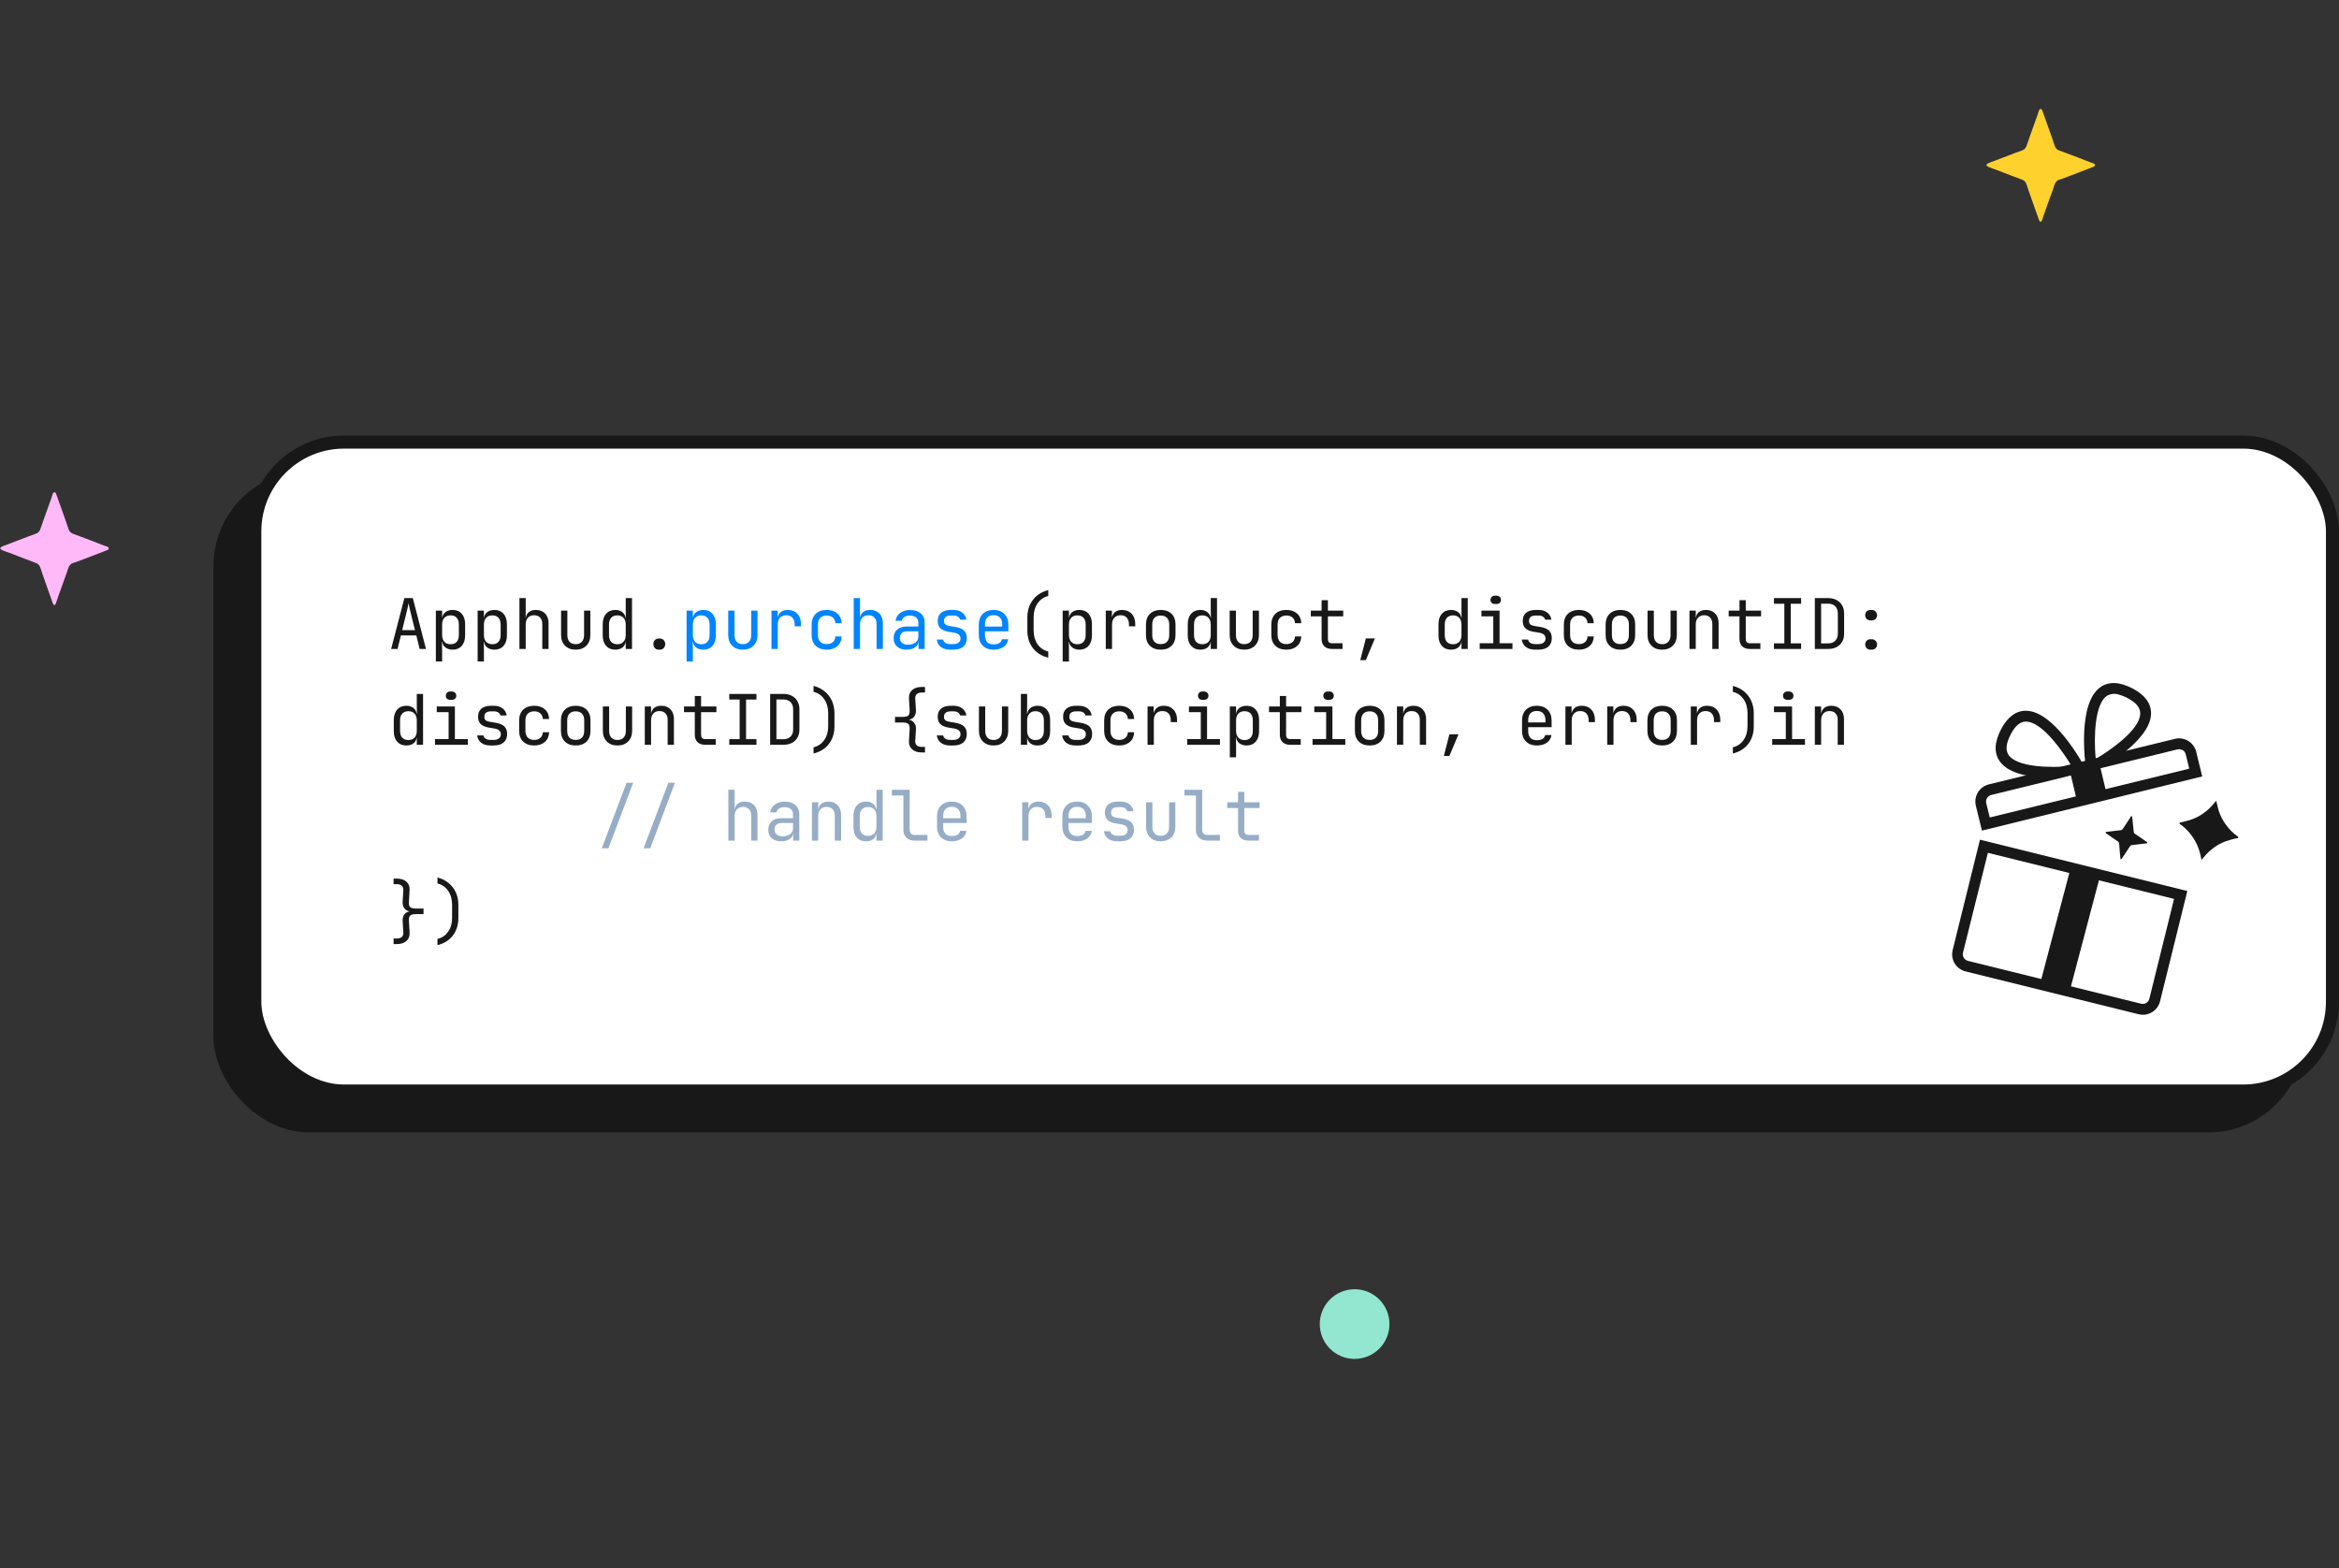 <svg width="537" height="360" viewBox="0 0 537 360" fill="none" xmlns="http://www.w3.org/2000/svg">
<rect x="0" y="0" width="537" height="360" fill="#333333" stroke="none"/>
<rect x="50.5" y="109.5" width="477" height="149" rx="20.5" fill="#181818" stroke="#181818" stroke-width="3"/>
<rect x="58.5" y="101.5" width="477" height="149" rx="20.5" fill="white" stroke="#181818" stroke-width="3"/>
<path d="M91.272 149H89.8L92.84 137.32H94.776L97.8 149H96.344L95.576 145.896H92.04L91.272 149ZM92.328 144.68H95.272L94.376 141.08C94.088 139.907 93.896 139.037 93.8 138.472C93.704 139.048 93.512 139.912 93.224 141.064L92.328 144.68ZM103.922 140.04C104.807 140.04 105.506 140.333 106.018 140.92C106.53 141.507 106.786 142.301 106.786 143.304V145.88C106.786 146.893 106.53 147.693 106.018 148.28C105.506 148.867 104.807 149.16 103.922 149.16C103.26 149.16 102.711 148.995 102.274 148.664C101.847 148.333 101.596 147.885 101.522 147.32H101.474L101.506 149.32V151.88H100.066V140.2H101.506V141.88H101.522C101.596 141.304 101.847 140.856 102.274 140.536C102.711 140.205 103.26 140.04 103.922 140.04ZM105.346 143.4C105.346 142.717 105.18 142.195 104.85 141.832C104.519 141.469 104.05 141.288 103.442 141.288C102.844 141.288 102.37 141.475 102.018 141.848C101.676 142.221 101.506 142.739 101.506 143.4V145.8C101.506 146.461 101.676 146.979 102.018 147.352C102.37 147.725 102.844 147.912 103.442 147.912C104.05 147.912 104.519 147.731 104.85 147.368C105.18 147.005 105.346 146.483 105.346 145.8V143.4ZM113.516 140.04C114.401 140.04 115.1 140.333 115.612 140.92C116.124 141.507 116.38 142.301 116.38 143.304V145.88C116.38 146.893 116.124 147.693 115.612 148.28C115.1 148.867 114.401 149.16 113.516 149.16C112.854 149.16 112.305 148.995 111.868 148.664C111.441 148.333 111.19 147.885 111.116 147.32H111.068L111.1 149.32V151.88H109.66V140.2H111.1V141.88H111.116C111.19 141.304 111.441 140.856 111.868 140.536C112.305 140.205 112.854 140.04 113.516 140.04ZM114.94 143.4C114.94 142.717 114.774 142.195 114.444 141.832C114.113 141.469 113.644 141.288 113.036 141.288C112.438 141.288 111.964 141.475 111.612 141.848C111.27 142.221 111.1 142.739 111.1 143.4V145.8C111.1 146.461 111.27 146.979 111.612 147.352C111.964 147.725 112.438 147.912 113.036 147.912C113.644 147.912 114.113 147.731 114.444 147.368C114.774 147.005 114.94 146.483 114.94 145.8V143.4ZM123.045 140.04C123.931 140.04 124.635 140.317 125.157 140.872C125.68 141.416 125.941 142.152 125.941 143.08V149H124.501V143.24C124.501 142.621 124.331 142.136 123.989 141.784C123.659 141.432 123.205 141.256 122.629 141.256C122.021 141.256 121.547 141.448 121.205 141.832C120.864 142.205 120.693 142.728 120.693 143.4V149H119.253V137.32H120.693V141.88H120.709C120.784 141.293 121.024 140.84 121.429 140.52C121.835 140.2 122.373 140.04 123.045 140.04ZM132.159 149.16C131.146 149.16 130.335 148.856 129.727 148.248C129.119 147.64 128.815 146.824 128.815 145.8V140.2H130.255V145.8C130.255 146.461 130.42 146.979 130.751 147.352C131.092 147.715 131.562 147.896 132.159 147.896C132.767 147.896 133.242 147.715 133.583 147.352C133.924 146.979 134.095 146.461 134.095 145.8V140.2H135.535V145.8C135.535 146.824 135.226 147.64 134.607 148.248C133.999 148.856 133.183 149.16 132.159 149.16ZM143.657 137.32H145.097V149H143.657V147.32H143.641C143.566 147.896 143.315 148.349 142.889 148.68C142.462 149 141.918 149.16 141.257 149.16C140.371 149.16 139.667 148.867 139.145 148.28C138.633 147.693 138.377 146.899 138.377 145.896V143.32C138.377 142.307 138.633 141.507 139.145 140.92C139.667 140.333 140.371 140.04 141.257 140.04C141.907 140.04 142.446 140.205 142.873 140.536C143.299 140.867 143.555 141.315 143.641 141.88H143.689L143.657 139.88V137.32ZM143.657 143.4C143.657 142.739 143.486 142.221 143.145 141.848C142.803 141.475 142.334 141.288 141.737 141.288C141.129 141.288 140.654 141.475 140.313 141.848C139.982 142.211 139.817 142.728 139.817 143.4V145.8C139.817 146.472 139.982 146.995 140.313 147.368C140.654 147.731 141.129 147.912 141.737 147.912C142.334 147.912 142.803 147.725 143.145 147.352C143.486 146.979 143.657 146.461 143.657 145.8V143.4ZM151.203 149.16C150.861 149.16 150.573 149.037 150.339 148.792C150.115 148.547 150.003 148.243 150.003 147.88C150.003 147.517 150.115 147.213 150.339 146.968C150.573 146.723 150.861 146.6 151.203 146.6H151.523C151.864 146.6 152.147 146.723 152.371 146.968C152.605 147.213 152.723 147.517 152.723 147.88C152.723 148.243 152.605 148.547 152.371 148.792C152.147 149.037 151.864 149.16 151.523 149.16H151.203ZM240.666 151C239.152 150.627 237.973 149.891 237.13 148.792C236.288 147.693 235.866 146.349 235.866 144.76V141.72C235.866 140.685 236.058 139.741 236.442 138.888C236.837 138.035 237.392 137.315 238.106 136.728C238.832 136.141 239.685 135.725 240.666 135.48V136.84C239.642 137.085 238.826 137.645 238.218 138.52C237.61 139.395 237.306 140.461 237.306 141.72V144.76C237.306 145.997 237.605 147.048 238.202 147.912C238.81 148.776 239.632 149.331 240.666 149.576V151ZM247.828 140.04C248.713 140.04 249.412 140.333 249.924 140.92C250.436 141.507 250.692 142.301 250.692 143.304V145.88C250.692 146.893 250.436 147.693 249.924 148.28C249.412 148.867 248.713 149.16 247.828 149.16C247.167 149.16 246.617 148.995 246.18 148.664C245.753 148.333 245.503 147.885 245.428 147.32H245.38L245.412 149.32V151.88H243.972V140.2H245.412V141.88H245.428C245.503 141.304 245.753 140.856 246.18 140.536C246.617 140.205 247.167 140.04 247.828 140.04ZM249.252 143.4C249.252 142.717 249.087 142.195 248.756 141.832C248.425 141.469 247.956 141.288 247.348 141.288C246.751 141.288 246.276 141.475 245.924 141.848C245.583 142.221 245.412 142.739 245.412 143.4V145.8C245.412 146.461 245.583 146.979 245.924 147.352C246.276 147.725 246.751 147.912 247.348 147.912C247.956 147.912 248.425 147.731 248.756 147.368C249.087 147.005 249.252 146.483 249.252 145.8V143.4ZM257.598 140.04C258.526 140.04 259.262 140.333 259.806 140.92C260.36 141.496 260.638 142.28 260.638 143.272V143.8H259.198V143.4C259.198 142.717 259.027 142.189 258.686 141.816C258.355 141.443 257.88 141.256 257.262 141.256C256.654 141.256 256.174 141.448 255.822 141.832C255.48 142.205 255.31 142.728 255.31 143.4V149H253.87V140.2H255.278V141.768C255.566 140.616 256.339 140.04 257.598 140.04ZM266.488 149.16C265.442 149.16 264.616 148.861 264.008 148.264C263.4 147.667 263.096 146.845 263.096 145.8V143.4C263.096 142.355 263.4 141.533 264.008 140.936C264.616 140.339 265.442 140.04 266.488 140.04C267.533 140.04 268.36 140.339 268.968 140.936C269.576 141.533 269.88 142.349 269.88 143.384V145.8C269.88 146.845 269.576 147.667 268.968 148.264C268.36 148.861 267.533 149.16 266.488 149.16ZM266.488 147.88C267.117 147.88 267.597 147.704 267.928 147.352C268.269 146.989 268.44 146.472 268.44 145.8V143.4C268.44 142.728 268.269 142.216 267.928 141.864C267.597 141.501 267.117 141.32 266.488 141.32C265.858 141.32 265.373 141.501 265.032 141.864C264.701 142.216 264.536 142.728 264.536 143.4V145.8C264.536 146.472 264.701 146.989 265.032 147.352C265.373 147.704 265.858 147.88 266.488 147.88ZM277.969 137.32H279.409V149H277.969V147.32H277.953C277.879 147.896 277.628 148.349 277.201 148.68C276.775 149 276.231 149.16 275.569 149.16C274.684 149.16 273.98 148.867 273.457 148.28C272.945 147.693 272.689 146.899 272.689 145.896V143.32C272.689 142.307 272.945 141.507 273.457 140.92C273.98 140.333 274.684 140.04 275.569 140.04C276.22 140.04 276.759 140.205 277.185 140.536C277.612 140.867 277.868 141.315 277.953 141.88H278.001L277.969 139.88V137.32ZM277.969 143.4C277.969 142.739 277.799 142.221 277.457 141.848C277.116 141.475 276.647 141.288 276.049 141.288C275.441 141.288 274.967 141.475 274.625 141.848C274.295 142.211 274.129 142.728 274.129 143.4V145.8C274.129 146.472 274.295 146.995 274.625 147.368C274.967 147.731 275.441 147.912 276.049 147.912C276.647 147.912 277.116 147.725 277.457 147.352C277.799 146.979 277.969 146.461 277.969 145.8V143.4ZM285.659 149.16C284.646 149.16 283.835 148.856 283.227 148.248C282.619 147.64 282.315 146.824 282.315 145.8V140.2H283.755V145.8C283.755 146.461 283.92 146.979 284.251 147.352C284.592 147.715 285.062 147.896 285.659 147.896C286.267 147.896 286.742 147.715 287.083 147.352C287.424 146.979 287.595 146.461 287.595 145.8V140.2H289.035V145.8C289.035 146.824 288.726 147.64 288.107 148.248C287.499 148.856 286.683 149.16 285.659 149.16ZM295.333 149.16C294.266 149.16 293.423 148.861 292.805 148.264C292.186 147.667 291.877 146.845 291.877 145.8V143.4C291.877 142.355 292.186 141.533 292.805 140.936C293.423 140.339 294.266 140.04 295.333 140.04C296.346 140.04 297.162 140.312 297.781 140.856C298.399 141.4 298.725 142.141 298.757 143.08H297.317C297.285 142.525 297.093 142.093 296.741 141.784C296.399 141.475 295.93 141.32 295.333 141.32C294.703 141.32 294.207 141.501 293.845 141.864C293.493 142.227 293.317 142.733 293.317 143.384V145.8C293.317 146.461 293.493 146.973 293.845 147.336C294.197 147.699 294.693 147.88 295.333 147.88C295.93 147.88 296.399 147.725 296.741 147.416C297.093 147.107 297.285 146.675 297.317 146.12H298.757C298.725 147.059 298.399 147.8 297.781 148.344C297.162 148.888 296.346 149.16 295.333 149.16ZM305.823 149C305.065 149 304.473 148.797 304.047 148.392C303.631 147.987 303.423 147.416 303.423 146.68V141.512H300.943V140.2H303.423V137.8H304.863V140.2H308.383V141.512H304.863V146.68C304.863 147.021 304.937 147.277 305.087 147.448C305.247 147.608 305.492 147.688 305.823 147.688H308.223V149H305.823ZM313.576 151.56H312.296L313.576 146.584H315.656L313.576 151.56ZM335.532 137.32H336.972V149H335.532V147.32H335.516C335.441 147.896 335.19 148.349 334.764 148.68C334.337 149 333.793 149.16 333.132 149.16C332.246 149.16 331.542 148.867 331.02 148.28C330.508 147.693 330.252 146.899 330.252 145.896V143.32C330.252 142.307 330.508 141.507 331.02 140.92C331.542 140.333 332.246 140.04 333.132 140.04C333.782 140.04 334.321 140.205 334.748 140.536C335.174 140.867 335.43 141.315 335.516 141.88H335.564L335.532 139.88V137.32ZM335.532 143.4C335.532 142.739 335.361 142.221 335.02 141.848C334.678 141.475 334.209 141.288 333.612 141.288C333.004 141.288 332.529 141.475 332.188 141.848C331.857 142.211 331.692 142.728 331.692 143.4V145.8C331.692 146.472 331.857 146.995 332.188 147.368C332.529 147.731 333.004 147.912 333.612 147.912C334.209 147.912 334.678 147.725 335.02 147.352C335.361 146.979 335.532 146.461 335.532 145.8V143.4ZM343.238 138.68C342.918 138.68 342.662 138.595 342.47 138.424C342.288 138.253 342.198 138.024 342.198 137.736C342.198 137.448 342.294 137.213 342.486 137.032C342.678 136.851 342.928 136.76 343.238 136.76H343.558C343.867 136.76 344.118 136.851 344.31 137.032C344.502 137.213 344.598 137.448 344.598 137.736C344.598 138.024 344.502 138.253 344.31 138.424C344.118 138.595 343.867 138.68 343.558 138.68H343.238ZM347.238 149H339.718V147.688H342.838V141.512H340.118V140.2H344.278V147.688H347.238V149ZM352.479 149.16C351.583 149.16 350.863 148.952 350.319 148.536C349.786 148.12 349.477 147.555 349.391 146.84H350.831C350.895 147.16 351.071 147.416 351.359 147.608C351.647 147.789 352.021 147.88 352.479 147.88H353.151C353.706 147.88 354.122 147.763 354.399 147.528C354.687 147.293 354.831 146.979 354.831 146.584C354.831 145.859 354.335 145.416 353.343 145.256L352.159 145.064C351.285 144.925 350.639 144.659 350.223 144.264C349.807 143.859 349.599 143.288 349.599 142.552C349.599 141.752 349.855 141.133 350.367 140.696C350.879 140.259 351.626 140.04 352.607 140.04H353.215C354.047 140.04 354.719 140.243 355.231 140.648C355.754 141.043 356.069 141.581 356.175 142.264H354.735C354.671 141.976 354.506 141.747 354.239 141.576C353.973 141.405 353.631 141.32 353.215 141.32H352.607C351.562 141.32 351.039 141.736 351.039 142.568C351.039 142.92 351.141 143.187 351.343 143.368C351.557 143.539 351.898 143.661 352.367 143.736L353.551 143.928C354.501 144.077 355.189 144.355 355.615 144.76C356.053 145.165 356.271 145.752 356.271 146.52C356.271 147.352 356.005 148.003 355.471 148.472C354.949 148.931 354.175 149.16 353.151 149.16H352.479ZM362.489 149.16C361.422 149.16 360.58 148.861 359.961 148.264C359.342 147.667 359.033 146.845 359.033 145.8V143.4C359.033 142.355 359.342 141.533 359.961 140.936C360.58 140.339 361.422 140.04 362.489 140.04C363.502 140.04 364.318 140.312 364.937 140.856C365.556 141.4 365.881 142.141 365.913 143.08H364.473C364.441 142.525 364.249 142.093 363.897 141.784C363.556 141.475 363.086 141.32 362.489 141.32C361.86 141.32 361.364 141.501 361.001 141.864C360.649 142.227 360.473 142.733 360.473 143.384V145.8C360.473 146.461 360.649 146.973 361.001 147.336C361.353 147.699 361.849 147.88 362.489 147.88C363.086 147.88 363.556 147.725 363.897 147.416C364.249 147.107 364.441 146.675 364.473 146.12H365.913C365.881 147.059 365.556 147.8 364.937 148.344C364.318 148.888 363.502 149.16 362.489 149.16ZM372.019 149.16C370.973 149.16 370.147 148.861 369.539 148.264C368.931 147.667 368.627 146.845 368.627 145.8V143.4C368.627 142.355 368.931 141.533 369.539 140.936C370.147 140.339 370.973 140.04 372.019 140.04C373.064 140.04 373.891 140.339 374.499 140.936C375.107 141.533 375.411 142.349 375.411 143.384V145.8C375.411 146.845 375.107 147.667 374.499 148.264C373.891 148.861 373.064 149.16 372.019 149.16ZM372.019 147.88C372.648 147.88 373.128 147.704 373.459 147.352C373.8 146.989 373.971 146.472 373.971 145.8V143.4C373.971 142.728 373.8 142.216 373.459 141.864C373.128 141.501 372.648 141.32 372.019 141.32C371.389 141.32 370.904 141.501 370.563 141.864C370.232 142.216 370.067 142.728 370.067 143.4V145.8C370.067 146.472 370.232 146.989 370.563 147.352C370.904 147.704 371.389 147.88 372.019 147.88ZM381.597 149.16C380.583 149.16 379.773 148.856 379.164 148.248C378.557 147.64 378.253 146.824 378.253 145.8V140.2H379.693V145.8C379.693 146.461 379.858 146.979 380.189 147.352C380.53 147.715 380.999 147.896 381.597 147.896C382.205 147.896 382.679 147.715 383.021 147.352C383.362 146.979 383.533 146.461 383.533 145.8V140.2H384.973V145.8C384.973 146.824 384.663 147.64 384.045 148.248C383.437 148.856 382.621 149.16 381.597 149.16ZM391.67 140.04C392.556 140.04 393.26 140.317 393.782 140.872C394.305 141.416 394.566 142.152 394.566 143.08V149H393.126V143.24C393.126 142.621 392.956 142.136 392.614 141.784C392.284 141.432 391.83 141.256 391.254 141.256C390.646 141.256 390.172 141.448 389.83 141.832C389.489 142.205 389.318 142.728 389.318 143.4V149H387.878V140.2H389.318V141.88H389.334C389.409 141.293 389.649 140.84 390.054 140.52C390.46 140.2 390.998 140.04 391.67 140.04ZM401.76 149C401.003 149 400.411 148.797 399.984 148.392C399.568 147.987 399.36 147.416 399.36 146.68V141.512H396.88V140.2H399.36V137.8H400.8V140.2H404.32V141.512H400.8V146.68C400.8 147.021 400.875 147.277 401.024 147.448C401.184 147.608 401.429 147.688 401.76 147.688H404.16V149H401.76ZM413.514 149H407.274V147.704H409.658V138.616H407.274V137.32H413.514V138.616H411.13V147.704H413.514V149ZM416.66 149V137.32H419.684C420.43 137.32 421.081 137.464 421.636 137.752C422.19 138.04 422.617 138.451 422.916 138.984C423.225 139.507 423.38 140.12 423.38 140.824V145.48C423.38 146.557 423.044 147.416 422.372 148.056C421.71 148.685 420.814 149 419.684 149H416.66ZM419.684 147.72C420.388 147.72 420.937 147.523 421.332 147.128C421.737 146.733 421.94 146.184 421.94 145.48V140.824C421.94 140.131 421.737 139.587 421.332 139.192C420.937 138.797 420.388 138.6 419.684 138.6H418.1V147.72H419.684ZM429.421 142.44C429.069 142.44 428.781 142.328 428.557 142.104C428.333 141.88 428.221 141.592 428.221 141.24C428.221 140.899 428.333 140.616 428.557 140.392C428.792 140.157 429.08 140.04 429.421 140.04H429.741C430.083 140.04 430.365 140.157 430.589 140.392C430.824 140.616 430.941 140.899 430.941 141.24C430.941 141.592 430.829 141.88 430.605 142.104C430.381 142.328 430.093 142.44 429.741 142.44H429.421ZM429.421 149.16C429.069 149.16 428.781 149.048 428.557 148.824C428.333 148.6 428.221 148.312 428.221 147.96C428.221 147.619 428.333 147.336 428.557 147.112C428.792 146.877 429.08 146.76 429.421 146.76H429.741C430.083 146.76 430.365 146.877 430.589 147.112C430.824 147.336 430.941 147.619 430.941 147.96C430.941 148.312 430.829 148.6 430.605 148.824C430.381 149.048 430.093 149.16 429.741 149.16H429.421ZM95.688 159.32H97.128V171H95.688V169.32H95.672C95.597 169.896 95.347 170.349 94.92 170.68C94.493 171 93.949 171.16 93.288 171.16C92.403 171.16 91.699 170.867 91.176 170.28C90.664 169.693 90.408 168.899 90.408 167.896V165.32C90.408 164.307 90.664 163.507 91.176 162.92C91.699 162.333 92.403 162.04 93.288 162.04C93.939 162.04 94.477 162.205 94.904 162.536C95.331 162.867 95.587 163.315 95.672 163.88H95.72L95.688 161.88V159.32ZM95.688 165.4C95.688 164.739 95.517 164.221 95.176 163.848C94.835 163.475 94.365 163.288 93.768 163.288C93.16 163.288 92.685 163.475 92.344 163.848C92.013 164.211 91.848 164.728 91.848 165.4V167.8C91.848 168.472 92.013 168.995 92.344 169.368C92.685 169.731 93.16 169.912 93.768 169.912C94.365 169.912 94.835 169.725 95.176 169.352C95.517 168.979 95.688 168.461 95.688 167.8V165.4ZM103.394 160.68C103.074 160.68 102.818 160.595 102.626 160.424C102.444 160.253 102.354 160.024 102.354 159.736C102.354 159.448 102.45 159.213 102.642 159.032C102.834 158.851 103.084 158.76 103.394 158.76H103.714C104.023 158.76 104.274 158.851 104.466 159.032C104.658 159.213 104.754 159.448 104.754 159.736C104.754 160.024 104.658 160.253 104.466 160.424C104.274 160.595 104.023 160.68 103.714 160.68H103.394ZM107.394 171H99.874V169.688H102.994V163.512H100.274V162.2H104.434V169.688H107.394V171ZM112.636 171.16C111.74 171.16 111.02 170.952 110.476 170.536C109.942 170.12 109.633 169.555 109.548 168.84H110.988C111.052 169.16 111.228 169.416 111.516 169.608C111.804 169.789 112.177 169.88 112.636 169.88H113.308C113.862 169.88 114.278 169.763 114.556 169.528C114.844 169.293 114.988 168.979 114.988 168.584C114.988 167.859 114.492 167.416 113.5 167.256L112.316 167.064C111.441 166.925 110.796 166.659 110.38 166.264C109.964 165.859 109.756 165.288 109.756 164.552C109.756 163.752 110.012 163.133 110.524 162.696C111.036 162.259 111.782 162.04 112.764 162.04H113.372C114.204 162.04 114.876 162.243 115.388 162.648C115.91 163.043 116.225 163.581 116.332 164.264H114.892C114.828 163.976 114.662 163.747 114.396 163.576C114.129 163.405 113.788 163.32 113.372 163.32H112.764C111.718 163.32 111.196 163.736 111.196 164.568C111.196 164.92 111.297 165.187 111.5 165.368C111.713 165.539 112.054 165.661 112.524 165.736L113.708 165.928C114.657 166.077 115.345 166.355 115.772 166.76C116.209 167.165 116.428 167.752 116.428 168.52C116.428 169.352 116.161 170.003 115.628 170.472C115.105 170.931 114.332 171.16 113.308 171.16H112.636ZM122.645 171.16C121.579 171.16 120.736 170.861 120.117 170.264C119.499 169.667 119.189 168.845 119.189 167.8V165.4C119.189 164.355 119.499 163.533 120.117 162.936C120.736 162.339 121.579 162.04 122.645 162.04C123.659 162.04 124.475 162.312 125.093 162.856C125.712 163.4 126.037 164.141 126.069 165.08H124.629C124.597 164.525 124.405 164.093 124.053 163.784C123.712 163.475 123.243 163.32 122.645 163.32C122.016 163.32 121.52 163.501 121.157 163.864C120.805 164.227 120.629 164.733 120.629 165.384V167.8C120.629 168.461 120.805 168.973 121.157 169.336C121.509 169.699 122.005 169.88 122.645 169.88C123.243 169.88 123.712 169.725 124.053 169.416C124.405 169.107 124.597 168.675 124.629 168.12H126.069C126.037 169.059 125.712 169.8 125.093 170.344C124.475 170.888 123.659 171.16 122.645 171.16ZM132.175 171.16C131.13 171.16 130.303 170.861 129.695 170.264C129.087 169.667 128.783 168.845 128.783 167.8V165.4C128.783 164.355 129.087 163.533 129.695 162.936C130.303 162.339 131.13 162.04 132.175 162.04C133.22 162.04 134.047 162.339 134.655 162.936C135.263 163.533 135.567 164.349 135.567 165.384V167.8C135.567 168.845 135.263 169.667 134.655 170.264C134.047 170.861 133.22 171.16 132.175 171.16ZM132.175 169.88C132.804 169.88 133.284 169.704 133.615 169.352C133.956 168.989 134.127 168.472 134.127 167.8V165.4C134.127 164.728 133.956 164.216 133.615 163.864C133.284 163.501 132.804 163.32 132.175 163.32C131.546 163.32 131.06 163.501 130.719 163.864C130.388 164.216 130.223 164.728 130.223 165.4V167.8C130.223 168.472 130.388 168.989 130.719 169.352C131.06 169.704 131.546 169.88 132.175 169.88ZM141.753 171.16C140.739 171.16 139.929 170.856 139.321 170.248C138.713 169.64 138.409 168.824 138.409 167.8V162.2H139.849V167.8C139.849 168.461 140.014 168.979 140.345 169.352C140.686 169.715 141.155 169.896 141.753 169.896C142.361 169.896 142.835 169.715 143.177 169.352C143.518 168.979 143.689 168.461 143.689 167.8V162.2H145.129V167.8C145.129 168.824 144.819 169.64 144.201 170.248C143.593 170.856 142.777 171.16 141.753 171.16ZM151.827 162.04C152.712 162.04 153.416 162.317 153.939 162.872C154.461 163.416 154.723 164.152 154.723 165.08V171H153.283V165.24C153.283 164.621 153.112 164.136 152.771 163.784C152.44 163.432 151.987 163.256 151.411 163.256C150.803 163.256 150.328 163.448 149.987 163.832C149.645 164.205 149.475 164.728 149.475 165.4V171H148.035V162.2H149.475V163.88H149.491C149.565 163.293 149.805 162.84 150.211 162.52C150.616 162.2 151.155 162.04 151.827 162.04ZM161.916 171C161.159 171 160.567 170.797 160.14 170.392C159.724 169.987 159.516 169.416 159.516 168.68V163.512H157.036V162.2H159.516V159.8H160.956V162.2H164.476V163.512H160.956V168.68C160.956 169.021 161.031 169.277 161.18 169.448C161.34 169.608 161.586 169.688 161.916 169.688H164.316V171H161.916ZM173.67 171H167.43V169.704H169.814V160.616H167.43V159.32H173.67V160.616H171.286V169.704H173.67V171ZM176.816 171V159.32H179.84C180.586 159.32 181.237 159.464 181.792 159.752C182.346 160.04 182.773 160.451 183.072 160.984C183.381 161.507 183.536 162.12 183.536 162.824V167.48C183.536 168.557 183.2 169.416 182.528 170.056C181.866 170.685 180.97 171 179.84 171H176.816ZM179.84 169.72C180.544 169.72 181.093 169.523 181.488 169.128C181.893 168.733 182.096 168.184 182.096 167.48V162.824C182.096 162.131 181.893 161.587 181.488 161.192C181.093 160.797 180.544 160.6 179.84 160.6H178.256V169.72H179.84ZM186.778 171.576C187.812 171.331 188.628 170.776 189.226 169.912C189.834 169.048 190.138 167.997 190.138 166.76V163.72C190.138 162.461 189.834 161.395 189.226 160.52C188.618 159.645 187.802 159.085 186.778 158.84V157.48C187.759 157.725 188.607 158.141 189.322 158.728C190.047 159.315 190.602 160.035 190.986 160.888C191.38 161.741 191.578 162.685 191.578 163.72V166.76C191.578 168.349 191.156 169.693 190.314 170.792C189.471 171.891 188.292 172.627 186.778 173V171.576ZM211.645 159C211.133 159 210.744 159.117 210.477 159.352C210.221 159.587 210.104 159.928 210.125 160.376L210.285 163C210.317 163.608 210.189 164.109 209.901 164.504C209.624 164.899 209.218 165.144 208.685 165.24C209.218 165.336 209.624 165.587 209.901 165.992C210.189 166.387 210.317 166.883 210.285 167.48L210.125 170.104C210.104 170.552 210.221 170.893 210.477 171.128C210.744 171.363 211.133 171.48 211.645 171.48H212.365V172.76H211.645C210.696 172.76 209.954 172.525 209.421 172.056C208.888 171.587 208.642 170.936 208.685 170.104L208.845 167.48C208.866 167.085 208.834 166.776 208.749 166.552C208.674 166.317 208.52 166.147 208.285 166.04C208.05 165.933 207.704 165.88 207.245 165.88H205.485V164.6H207.245C207.704 164.6 208.05 164.547 208.285 164.44C208.52 164.333 208.674 164.168 208.749 163.944C208.834 163.72 208.866 163.405 208.845 163L208.685 160.376C208.642 159.544 208.888 158.893 209.421 158.424C209.954 157.955 210.696 157.72 211.645 157.72H212.365V159H211.645ZM218.167 171.16C217.271 171.16 216.551 170.952 216.007 170.536C215.473 170.12 215.164 169.555 215.079 168.84H216.519C216.583 169.16 216.759 169.416 217.047 169.608C217.335 169.789 217.708 169.88 218.167 169.88H218.839C219.393 169.88 219.809 169.763 220.087 169.528C220.375 169.293 220.519 168.979 220.519 168.584C220.519 167.859 220.023 167.416 219.031 167.256L217.847 167.064C216.972 166.925 216.327 166.659 215.911 166.264C215.495 165.859 215.287 165.288 215.287 164.552C215.287 163.752 215.543 163.133 216.055 162.696C216.567 162.259 217.313 162.04 218.295 162.04H218.903C219.735 162.04 220.407 162.243 220.919 162.648C221.441 163.043 221.756 163.581 221.863 164.264H220.423C220.359 163.976 220.193 163.747 219.927 163.576C219.66 163.405 219.319 163.32 218.903 163.32H218.295C217.249 163.32 216.727 163.736 216.727 164.568C216.727 164.92 216.828 165.187 217.031 165.368C217.244 165.539 217.585 165.661 218.055 165.736L219.239 165.928C220.188 166.077 220.876 166.355 221.303 166.76C221.74 167.165 221.959 167.752 221.959 168.52C221.959 169.352 221.692 170.003 221.159 170.472C220.636 170.931 219.863 171.16 218.839 171.16H218.167ZM228.097 171.16C227.083 171.16 226.273 170.856 225.664 170.248C225.057 169.64 224.753 168.824 224.753 167.8V162.2H226.193V167.8C226.193 168.461 226.358 168.979 226.689 169.352C227.03 169.715 227.499 169.896 228.097 169.896C228.705 169.896 229.179 169.715 229.521 169.352C229.862 168.979 230.033 168.461 230.033 167.8V162.2H231.473V167.8C231.473 168.824 231.163 169.64 230.545 170.248C229.937 170.856 229.121 171.16 228.097 171.16ZM238.218 162.04C239.104 162.04 239.802 162.333 240.314 162.92C240.837 163.507 241.098 164.307 241.098 165.32V167.896C241.098 168.899 240.837 169.693 240.314 170.28C239.802 170.867 239.104 171.16 238.218 171.16C237.557 171.16 237.013 171 236.586 170.68C236.16 170.349 235.909 169.896 235.834 169.32H235.818V171H234.378V159.32H235.818V161.88L235.786 163.88H235.834C235.92 163.315 236.176 162.867 236.602 162.536C237.029 162.205 237.568 162.04 238.218 162.04ZM239.658 165.4C239.658 164.728 239.488 164.211 239.146 163.848C238.816 163.475 238.346 163.288 237.738 163.288C237.141 163.288 236.672 163.475 236.33 163.848C235.989 164.221 235.818 164.739 235.818 165.4V167.8C235.818 168.461 235.989 168.979 236.33 169.352C236.672 169.725 237.141 169.912 237.738 169.912C238.346 169.912 238.816 169.731 239.146 169.368C239.488 168.995 239.658 168.472 239.658 167.8V165.4ZM246.948 171.16C246.052 171.16 245.332 170.952 244.788 170.536C244.255 170.12 243.945 169.555 243.86 168.84H245.3C245.364 169.16 245.54 169.416 245.828 169.608C246.116 169.789 246.489 169.88 246.948 169.88H247.62C248.175 169.88 248.591 169.763 248.868 169.528C249.156 169.293 249.3 168.979 249.3 168.584C249.3 167.859 248.804 167.416 247.812 167.256L246.628 167.064C245.753 166.925 245.108 166.659 244.692 166.264C244.276 165.859 244.068 165.288 244.068 164.552C244.068 163.752 244.324 163.133 244.836 162.696C245.348 162.259 246.095 162.04 247.076 162.04H247.684C248.516 162.04 249.188 162.243 249.7 162.648C250.223 163.043 250.537 163.581 250.644 164.264H249.204C249.14 163.976 248.975 163.747 248.708 163.576C248.441 163.405 248.1 163.32 247.684 163.32H247.076C246.031 163.32 245.508 163.736 245.508 164.568C245.508 164.92 245.609 165.187 245.812 165.368C246.025 165.539 246.367 165.661 246.836 165.736L248.02 165.928C248.969 166.077 249.657 166.355 250.084 166.76C250.521 167.165 250.74 167.752 250.74 168.52C250.74 169.352 250.473 170.003 249.94 170.472C249.417 170.931 248.644 171.16 247.62 171.16H246.948ZM256.958 171.16C255.891 171.16 255.048 170.861 254.43 170.264C253.811 169.667 253.502 168.845 253.502 167.8V165.4C253.502 164.355 253.811 163.533 254.43 162.936C255.048 162.339 255.891 162.04 256.958 162.04C257.971 162.04 258.787 162.312 259.406 162.856C260.024 163.4 260.35 164.141 260.382 165.08H258.942C258.91 164.525 258.718 164.093 258.366 163.784C258.024 163.475 257.555 163.32 256.958 163.32C256.328 163.32 255.832 163.501 255.47 163.864C255.118 164.227 254.942 164.733 254.942 165.384V167.8C254.942 168.461 255.118 168.973 255.47 169.336C255.822 169.699 256.318 169.88 256.958 169.88C257.555 169.88 258.024 169.725 258.366 169.416C258.718 169.107 258.91 168.675 258.942 168.12H260.382C260.35 169.059 260.024 169.8 259.406 170.344C258.787 170.888 257.971 171.16 256.958 171.16ZM267.192 162.04C268.12 162.04 268.856 162.333 269.4 162.92C269.954 163.496 270.232 164.28 270.232 165.272V165.8H268.792V165.4C268.792 164.717 268.621 164.189 268.28 163.816C267.949 163.443 267.474 163.256 266.856 163.256C266.248 163.256 265.768 163.448 265.416 163.832C265.074 164.205 264.904 164.728 264.904 165.4V171H263.464V162.2H264.872V163.768C265.16 162.616 265.933 162.04 267.192 162.04ZM276.081 160.68C275.761 160.68 275.505 160.595 275.313 160.424C275.132 160.253 275.041 160.024 275.041 159.736C275.041 159.448 275.137 159.213 275.329 159.032C275.521 158.851 275.772 158.76 276.081 158.76H276.401C276.711 158.76 276.961 158.851 277.153 159.032C277.345 159.213 277.441 159.448 277.441 159.736C277.441 160.024 277.345 160.253 277.153 160.424C276.961 160.595 276.711 160.68 276.401 160.68H276.081ZM280.081 171H272.561V169.688H275.681V163.512H272.961V162.2H277.121V169.688H280.081V171ZM286.203 162.04C287.088 162.04 287.787 162.333 288.299 162.92C288.811 163.507 289.067 164.301 289.067 165.304V167.88C289.067 168.893 288.811 169.693 288.299 170.28C287.787 170.867 287.088 171.16 286.203 171.16C285.542 171.16 284.992 170.995 284.555 170.664C284.128 170.333 283.878 169.885 283.803 169.32H283.755L283.787 171.32V173.88H282.347V162.2H283.787V163.88H283.803C283.878 163.304 284.128 162.856 284.555 162.536C284.992 162.205 285.542 162.04 286.203 162.04ZM287.627 165.4C287.627 164.717 287.462 164.195 287.131 163.832C286.8 163.469 286.331 163.288 285.723 163.288C285.126 163.288 284.651 163.475 284.299 163.848C283.958 164.221 283.787 164.739 283.787 165.4V167.8C283.787 168.461 283.958 168.979 284.299 169.352C284.651 169.725 285.126 169.912 285.723 169.912C286.331 169.912 286.8 169.731 287.131 169.368C287.462 169.005 287.627 168.483 287.627 167.8V165.4ZM296.229 171C295.471 171 294.879 170.797 294.453 170.392C294.037 169.987 293.829 169.416 293.829 168.68V163.512H291.349V162.2H293.829V159.8H295.269V162.2H298.789V163.512H295.269V168.68C295.269 169.021 295.343 169.277 295.493 169.448C295.653 169.608 295.898 169.688 296.229 169.688H298.629V171H296.229ZM304.863 160.68C304.543 160.68 304.287 160.595 304.095 160.424C303.913 160.253 303.823 160.024 303.823 159.736C303.823 159.448 303.919 159.213 304.111 159.032C304.303 158.851 304.553 158.76 304.863 158.76H305.183C305.492 158.76 305.743 158.851 305.935 159.032C306.127 159.213 306.223 159.448 306.223 159.736C306.223 160.024 306.127 160.253 305.935 160.424C305.743 160.595 305.492 160.68 305.183 160.68H304.863ZM308.863 171H301.343V169.688H304.463V163.512H301.743V162.2H305.903V169.688H308.863V171ZM314.456 171.16C313.411 171.16 312.584 170.861 311.976 170.264C311.368 169.667 311.064 168.845 311.064 167.8V165.4C311.064 164.355 311.368 163.533 311.976 162.936C312.584 162.339 313.411 162.04 314.456 162.04C315.502 162.04 316.328 162.339 316.936 162.936C317.544 163.533 317.848 164.349 317.848 165.384V167.8C317.848 168.845 317.544 169.667 316.936 170.264C316.328 170.861 315.502 171.16 314.456 171.16ZM314.456 169.88C315.086 169.88 315.566 169.704 315.896 169.352C316.238 168.989 316.408 168.472 316.408 167.8V165.4C316.408 164.728 316.238 164.216 315.896 163.864C315.566 163.501 315.086 163.32 314.456 163.32C313.827 163.32 313.342 163.501 313 163.864C312.67 164.216 312.504 164.728 312.504 165.4V167.8C312.504 168.472 312.67 168.989 313 169.352C313.342 169.704 313.827 169.88 314.456 169.88ZM324.514 162.04C325.399 162.04 326.103 162.317 326.626 162.872C327.149 163.416 327.41 164.152 327.41 165.08V171H325.97V165.24C325.97 164.621 325.799 164.136 325.458 163.784C325.127 163.432 324.674 163.256 324.098 163.256C323.49 163.256 323.015 163.448 322.674 163.832C322.333 164.205 322.162 164.728 322.162 165.4V171H320.722V162.2H322.162V163.88H322.178C322.253 163.293 322.493 162.84 322.898 162.52C323.303 162.2 323.842 162.04 324.514 162.04ZM332.764 173.56H331.484L332.764 168.584H334.844L332.764 173.56ZM356.223 166.952H350.847V167.8C350.847 168.504 351.013 169.037 351.343 169.4C351.685 169.763 352.181 169.944 352.831 169.944C353.951 169.944 354.591 169.549 354.751 168.76H356.191C356.095 169.496 355.743 170.083 355.135 170.52C354.527 170.947 353.759 171.16 352.831 171.16C351.797 171.16 350.97 170.856 350.351 170.248C349.743 169.64 349.439 168.824 349.439 167.8V165.4C349.439 164.376 349.743 163.56 350.351 162.952C350.97 162.344 351.797 162.04 352.831 162.04C353.866 162.04 354.687 162.344 355.295 162.952C355.914 163.56 356.223 164.376 356.223 165.4V166.952ZM350.847 165.864H354.815V165.4C354.815 164.696 354.645 164.163 354.303 163.8C353.973 163.427 353.482 163.24 352.831 163.24C352.181 163.24 351.685 163.427 351.343 163.8C351.013 164.163 350.847 164.696 350.847 165.4V165.864ZM363.129 162.04C364.057 162.04 364.793 162.333 365.337 162.92C365.892 163.496 366.169 164.28 366.169 165.272V165.8H364.729V165.4C364.729 164.717 364.558 164.189 364.217 163.816C363.886 163.443 363.412 163.256 362.793 163.256C362.185 163.256 361.705 163.448 361.353 163.832C361.012 164.205 360.841 164.728 360.841 165.4V171H359.401V162.2H360.809V163.768C361.097 162.616 361.87 162.04 363.129 162.04ZM372.723 162.04C373.651 162.04 374.387 162.333 374.931 162.92C375.485 163.496 375.763 164.28 375.763 165.272V165.8H374.323V165.4C374.323 164.717 374.152 164.189 373.811 163.816C373.48 163.443 373.005 163.256 372.387 163.256C371.779 163.256 371.299 163.448 370.947 163.832C370.605 164.205 370.435 164.728 370.435 165.4V171H368.995V162.2H370.403V163.768C370.691 162.616 371.464 162.04 372.723 162.04ZM381.613 171.16C380.567 171.16 379.741 170.861 379.133 170.264C378.525 169.667 378.221 168.845 378.221 167.8V165.4C378.221 164.355 378.525 163.533 379.133 162.936C379.741 162.339 380.567 162.04 381.613 162.04C382.658 162.04 383.485 162.339 384.093 162.936C384.701 163.533 385.005 164.349 385.005 165.384V167.8C385.005 168.845 384.701 169.667 384.093 170.264C383.485 170.861 382.658 171.16 381.613 171.16ZM381.613 169.88C382.242 169.88 382.722 169.704 383.053 169.352C383.394 168.989 383.565 168.472 383.565 167.8V165.4C383.565 164.728 383.394 164.216 383.053 163.864C382.722 163.501 382.242 163.32 381.613 163.32C380.983 163.32 380.498 163.501 380.157 163.864C379.826 164.216 379.661 164.728 379.661 165.4V167.8C379.661 168.472 379.826 168.989 380.157 169.352C380.498 169.704 380.983 169.88 381.613 169.88ZM391.91 162.04C392.838 162.04 393.574 162.333 394.118 162.92C394.673 163.496 394.95 164.28 394.95 165.272V165.8H393.51V165.4C393.51 164.717 393.34 164.189 392.998 163.816C392.668 163.443 392.193 163.256 391.574 163.256C390.966 163.256 390.486 163.448 390.134 163.832C389.793 164.205 389.622 164.728 389.622 165.4V171H388.182V162.2H389.59V163.768C389.878 162.616 390.652 162.04 391.91 162.04ZM397.84 171.576C398.875 171.331 399.691 170.776 400.288 169.912C400.896 169.048 401.2 167.997 401.2 166.76V163.72C401.2 162.461 400.896 161.395 400.288 160.52C399.68 159.645 398.864 159.085 397.84 158.84V157.48C398.821 157.725 399.669 158.141 400.384 158.728C401.109 159.315 401.664 160.035 402.048 160.888C402.443 161.741 402.64 162.685 402.64 163.72V166.76C402.64 168.349 402.219 169.693 401.376 170.792C400.533 171.891 399.355 172.627 397.84 173V171.576ZM410.394 160.68C410.074 160.68 409.818 160.595 409.626 160.424C409.444 160.253 409.354 160.024 409.354 159.736C409.354 159.448 409.45 159.213 409.642 159.032C409.834 158.851 410.084 158.76 410.394 158.76H410.714C411.023 158.76 411.274 158.851 411.466 159.032C411.658 159.213 411.754 159.448 411.754 159.736C411.754 160.024 411.658 160.253 411.466 160.424C411.274 160.595 411.023 160.68 410.714 160.68H410.394ZM414.394 171H406.874V169.688H409.994V163.512H407.274V162.2H411.434V169.688H414.394V171ZM420.452 162.04C421.337 162.04 422.041 162.317 422.564 162.872C423.086 163.416 423.348 164.152 423.348 165.08V171H421.908V165.24C421.908 164.621 421.737 164.136 421.396 163.784C421.065 163.432 420.612 163.256 420.036 163.256C419.428 163.256 418.953 163.448 418.612 163.832C418.27 164.205 418.1 164.728 418.1 165.4V171H416.66V162.2H418.1V163.88H418.116C418.19 163.293 418.43 162.84 418.836 162.52C419.241 162.2 419.78 162.04 420.452 162.04ZM97.24 208.6V209.88H95.48C95.021 209.88 94.675 209.933 94.44 210.04C94.205 210.147 94.045 210.317 93.96 210.552C93.885 210.776 93.859 211.085 93.88 211.48L94.04 214.104C94.083 214.936 93.837 215.587 93.304 216.056C92.771 216.525 92.029 216.76 91.08 216.76H90.36V215.48H91.08C91.592 215.48 91.976 215.363 92.232 215.128C92.499 214.893 92.621 214.552 92.6 214.104L92.44 211.48C92.408 210.883 92.531 210.387 92.808 209.992C93.096 209.587 93.507 209.336 94.04 209.24C93.507 209.144 93.096 208.899 92.808 208.504C92.531 208.109 92.408 207.608 92.44 207L92.6 204.376C92.621 203.928 92.499 203.587 92.232 203.352C91.976 203.117 91.592 203 91.08 203H90.36V201.72H91.08C92.029 201.72 92.771 201.955 93.304 202.424C93.837 202.893 94.083 203.544 94.04 204.376L93.88 207C93.859 207.405 93.885 207.72 93.96 207.944C94.045 208.168 94.205 208.333 94.44 208.44C94.675 208.547 95.021 208.6 95.48 208.6H97.24ZM100.434 215.576C101.468 215.331 102.284 214.776 102.882 213.912C103.49 213.048 103.794 211.997 103.794 210.76V207.72C103.794 206.461 103.49 205.395 102.882 204.52C102.274 203.645 101.458 203.085 100.434 202.84V201.48C101.415 201.725 102.263 202.141 102.978 202.728C103.703 203.315 104.258 204.035 104.642 204.888C105.036 205.741 105.234 206.685 105.234 207.72V210.76C105.234 212.349 104.812 213.693 103.97 214.792C103.127 215.891 101.948 216.627 100.434 217V215.576Z" fill="#181818"/>
<path d="M161.484 140.04C162.37 140.04 163.068 140.333 163.58 140.92C164.092 141.507 164.348 142.301 164.348 143.304V145.88C164.348 146.893 164.092 147.693 163.58 148.28C163.068 148.867 162.37 149.16 161.484 149.16C160.823 149.16 160.274 148.995 159.836 148.664C159.41 148.333 159.159 147.885 159.084 147.32H159.036L159.068 149.32V151.88H157.628V140.2H159.068V141.88H159.084C159.159 141.304 159.41 140.856 159.836 140.536C160.274 140.205 160.823 140.04 161.484 140.04ZM162.908 143.4C162.908 142.717 162.743 142.195 162.412 141.832C162.082 141.469 161.612 141.288 161.004 141.288C160.407 141.288 159.932 141.475 159.58 141.848C159.239 142.221 159.068 142.739 159.068 143.4V145.8C159.068 146.461 159.239 146.979 159.58 147.352C159.932 147.725 160.407 147.912 161.004 147.912C161.612 147.912 162.082 147.731 162.412 147.368C162.743 147.005 162.908 146.483 162.908 145.8V143.4ZM170.534 149.16C169.521 149.16 168.71 148.856 168.102 148.248C167.494 147.64 167.19 146.824 167.19 145.8V140.2H168.63V145.8C168.63 146.461 168.795 146.979 169.126 147.352C169.467 147.715 169.937 147.896 170.534 147.896C171.142 147.896 171.617 147.715 171.958 147.352C172.299 146.979 172.47 146.461 172.47 145.8V140.2H173.91V145.8C173.91 146.824 173.601 147.64 172.982 148.248C172.374 148.856 171.558 149.16 170.534 149.16ZM180.848 140.04C181.776 140.04 182.512 140.333 183.056 140.92C183.61 141.496 183.888 142.28 183.888 143.272V143.8H182.448V143.4C182.448 142.717 182.277 142.189 181.936 141.816C181.605 141.443 181.13 141.256 180.512 141.256C179.904 141.256 179.424 141.448 179.072 141.832C178.73 142.205 178.56 142.728 178.56 143.4V149H177.12V140.2H178.528V141.768C178.816 140.616 179.589 140.04 180.848 140.04ZM189.802 149.16C188.735 149.16 187.892 148.861 187.274 148.264C186.655 147.667 186.346 146.845 186.346 145.8V143.4C186.346 142.355 186.655 141.533 187.274 140.936C187.892 140.339 188.735 140.04 189.802 140.04C190.815 140.04 191.631 140.312 192.25 140.856C192.868 141.4 193.194 142.141 193.226 143.08H191.786C191.754 142.525 191.562 142.093 191.21 141.784C190.868 141.475 190.399 141.32 189.802 141.32C189.172 141.32 188.676 141.501 188.314 141.864C187.962 142.227 187.786 142.733 187.786 143.384V145.8C187.786 146.461 187.962 146.973 188.314 147.336C188.666 147.699 189.162 147.88 189.802 147.88C190.399 147.88 190.868 147.725 191.21 147.416C191.562 147.107 191.754 146.675 191.786 146.12H193.226C193.194 147.059 192.868 147.8 192.25 148.344C191.631 148.888 190.815 149.16 189.802 149.16ZM199.795 140.04C200.681 140.04 201.385 140.317 201.907 140.872C202.43 141.416 202.691 142.152 202.691 143.08V149H201.251V143.24C201.251 142.621 201.081 142.136 200.739 141.784C200.409 141.432 199.955 141.256 199.379 141.256C198.771 141.256 198.297 141.448 197.955 141.832C197.614 142.205 197.443 142.728 197.443 143.4V149H196.003V137.32H197.443V141.88H197.459C197.534 141.293 197.774 140.84 198.179 140.52C198.585 140.2 199.123 140.04 199.795 140.04ZM208.957 140.056C209.981 140.056 210.792 140.317 211.389 140.84C211.986 141.352 212.285 142.056 212.285 142.952V149H210.877V147.32H210.861C210.818 147.875 210.541 148.323 210.029 148.664C209.517 148.995 208.877 149.16 208.109 149.16C207.213 149.16 206.498 148.925 205.965 148.456C205.432 147.987 205.165 147.352 205.165 146.552C205.165 145.709 205.426 145.048 205.949 144.568C206.482 144.088 207.208 143.848 208.125 143.848H210.845V143C210.845 142.467 210.674 142.056 210.333 141.768C210.002 141.469 209.538 141.32 208.941 141.32C208.418 141.32 207.986 141.427 207.645 141.64C207.304 141.853 207.106 142.147 207.053 142.52H205.613C205.709 141.773 206.061 141.176 206.669 140.728C207.277 140.28 208.04 140.056 208.957 140.056ZM208.445 148.024C209.149 148.024 209.725 147.859 210.173 147.528C210.621 147.187 210.845 146.744 210.845 146.2V144.952H208.157C207.677 144.952 207.298 145.085 207.021 145.352C206.744 145.619 206.605 145.987 206.605 146.456C206.605 146.947 206.77 147.331 207.101 147.608C207.432 147.885 207.88 148.024 208.445 148.024ZM218.167 149.16C217.271 149.16 216.551 148.952 216.007 148.536C215.473 148.12 215.164 147.555 215.079 146.84H216.519C216.583 147.16 216.759 147.416 217.047 147.608C217.335 147.789 217.708 147.88 218.167 147.88H218.839C219.393 147.88 219.809 147.763 220.087 147.528C220.375 147.293 220.519 146.979 220.519 146.584C220.519 145.859 220.023 145.416 219.031 145.256L217.847 145.064C216.972 144.925 216.327 144.659 215.911 144.264C215.495 143.859 215.287 143.288 215.287 142.552C215.287 141.752 215.543 141.133 216.055 140.696C216.567 140.259 217.313 140.04 218.295 140.04H218.903C219.735 140.04 220.407 140.243 220.919 140.648C221.441 141.043 221.756 141.581 221.863 142.264H220.423C220.359 141.976 220.193 141.747 219.927 141.576C219.66 141.405 219.319 141.32 218.903 141.32H218.295C217.249 141.32 216.727 141.736 216.727 142.568C216.727 142.92 216.828 143.187 217.031 143.368C217.244 143.539 217.585 143.661 218.055 143.736L219.239 143.928C220.188 144.077 220.876 144.355 221.303 144.76C221.74 145.165 221.959 145.752 221.959 146.52C221.959 147.352 221.692 148.003 221.159 148.472C220.636 148.931 219.863 149.16 218.839 149.16H218.167ZM231.505 144.952H226.129V145.8C226.129 146.504 226.294 147.037 226.625 147.4C226.966 147.763 227.462 147.944 228.113 147.944C229.233 147.944 229.873 147.549 230.033 146.76H231.473C231.377 147.496 231.025 148.083 230.417 148.52C229.809 148.947 229.041 149.16 228.113 149.16C227.078 149.16 226.251 148.856 225.633 148.248C225.025 147.64 224.721 146.824 224.721 145.8V143.4C224.721 142.376 225.025 141.56 225.633 140.952C226.251 140.344 227.078 140.04 228.113 140.04C229.147 140.04 229.969 140.344 230.577 140.952C231.195 141.56 231.505 142.376 231.505 143.4V144.952ZM226.129 143.864H230.097V143.4C230.097 142.696 229.926 142.163 229.585 141.8C229.254 141.427 228.763 141.24 228.113 141.24C227.462 141.24 226.966 141.427 226.625 141.8C226.294 142.163 226.129 142.696 226.129 143.4V143.864Z" fill="#0084FF"/>
<path d="M139.689 194.76H138.169L143.849 179.72H145.369L139.689 194.76ZM149.283 194.76H147.763L153.443 179.72H154.963L149.283 194.76ZM171.014 184.04C171.899 184.04 172.603 184.317 173.126 184.872C173.649 185.416 173.91 186.152 173.91 187.08V193H172.47V187.24C172.47 186.621 172.299 186.136 171.958 185.784C171.627 185.432 171.174 185.256 170.598 185.256C169.99 185.256 169.515 185.448 169.174 185.832C168.833 186.205 168.662 186.728 168.662 187.4V193H167.222V181.32H168.662V185.88H168.678C168.753 185.293 168.993 184.84 169.398 184.52C169.803 184.2 170.342 184.04 171.014 184.04ZM180.176 184.056C181.2 184.056 182.01 184.317 182.608 184.84C183.205 185.352 183.504 186.056 183.504 186.952V193H182.096V191.32H182.08C182.037 191.875 181.76 192.323 181.248 192.664C180.736 192.995 180.096 193.16 179.328 193.16C178.432 193.16 177.717 192.925 177.184 192.456C176.65 191.987 176.384 191.352 176.384 190.552C176.384 189.709 176.645 189.048 177.168 188.568C177.701 188.088 178.426 187.848 179.344 187.848H182.064V187C182.064 186.467 181.893 186.056 181.552 185.768C181.221 185.469 180.757 185.32 180.16 185.32C179.637 185.32 179.205 185.427 178.864 185.64C178.522 185.853 178.325 186.147 178.272 186.52H176.832C176.928 185.773 177.28 185.176 177.888 184.728C178.496 184.28 179.258 184.056 180.176 184.056ZM179.664 192.024C180.368 192.024 180.944 191.859 181.392 191.528C181.84 191.187 182.064 190.744 182.064 190.2V188.952H179.376C178.896 188.952 178.517 189.085 178.24 189.352C177.962 189.619 177.824 189.987 177.824 190.456C177.824 190.947 177.989 191.331 178.32 191.608C178.65 191.885 179.098 192.024 179.664 192.024ZM190.202 184.04C191.087 184.04 191.791 184.317 192.314 184.872C192.836 185.416 193.098 186.152 193.098 187.08V193H191.658V187.24C191.658 186.621 191.487 186.136 191.146 185.784C190.815 185.432 190.362 185.256 189.786 185.256C189.178 185.256 188.703 185.448 188.362 185.832C188.02 186.205 187.85 186.728 187.85 187.4V193H186.41V184.2H187.85V185.88H187.866C187.94 185.293 188.18 184.84 188.586 184.52C188.991 184.2 189.53 184.04 190.202 184.04ZM201.219 181.32H202.659V193H201.219V191.32H201.203C201.129 191.896 200.878 192.349 200.451 192.68C200.025 193 199.481 193.16 198.819 193.16C197.934 193.16 197.23 192.867 196.707 192.28C196.195 191.693 195.939 190.899 195.939 189.896V187.32C195.939 186.307 196.195 185.507 196.707 184.92C197.23 184.333 197.934 184.04 198.819 184.04C199.47 184.04 200.009 184.205 200.435 184.536C200.862 184.867 201.118 185.315 201.203 185.88H201.251L201.219 183.88V181.32ZM201.219 187.4C201.219 186.739 201.049 186.221 200.707 185.848C200.366 185.475 199.897 185.288 199.299 185.288C198.691 185.288 198.217 185.475 197.875 185.848C197.545 186.211 197.379 186.728 197.379 187.4V189.8C197.379 190.472 197.545 190.995 197.875 191.368C198.217 191.731 198.691 191.912 199.299 191.912C199.897 191.912 200.366 191.725 200.707 191.352C201.049 190.979 201.219 190.461 201.219 189.8V187.4ZM209.965 193C209.186 193 208.562 192.776 208.093 192.328C207.634 191.869 207.405 191.267 207.405 190.52V182.632H204.765V181.32H208.845V190.52C208.845 190.883 208.946 191.171 209.149 191.384C209.352 191.587 209.624 191.688 209.965 191.688H212.925V193H209.965ZM221.911 188.952H216.535V189.8C216.535 190.504 216.7 191.037 217.031 191.4C217.372 191.763 217.868 191.944 218.519 191.944C219.639 191.944 220.279 191.549 220.439 190.76H221.879C221.783 191.496 221.431 192.083 220.823 192.52C220.215 192.947 219.447 193.16 218.519 193.16C217.484 193.16 216.657 192.856 216.039 192.248C215.431 191.64 215.127 190.824 215.127 189.8V187.4C215.127 186.376 215.431 185.56 216.039 184.952C216.657 184.344 217.484 184.04 218.519 184.04C219.553 184.04 220.375 184.344 220.983 184.952C221.601 185.56 221.911 186.376 221.911 187.4V188.952ZM216.535 187.864H220.503V187.4C220.503 186.696 220.332 186.163 219.991 185.8C219.66 185.427 219.169 185.24 218.519 185.24C217.868 185.24 217.372 185.427 217.031 185.8C216.7 186.163 216.535 186.696 216.535 187.4V187.864ZM238.41 184.04C239.338 184.04 240.074 184.333 240.618 184.92C241.173 185.496 241.45 186.28 241.45 187.272V187.8H240.01V187.4C240.01 186.717 239.84 186.189 239.498 185.816C239.168 185.443 238.693 185.256 238.074 185.256C237.466 185.256 236.986 185.448 236.634 185.832C236.293 186.205 236.122 186.728 236.122 187.4V193H234.682V184.2H236.09V185.768C236.378 184.616 237.152 184.04 238.41 184.04ZM250.692 188.952H245.316V189.8C245.316 190.504 245.481 191.037 245.812 191.4C246.153 191.763 246.649 191.944 247.3 191.944C248.42 191.944 249.06 191.549 249.22 190.76H250.66C250.564 191.496 250.212 192.083 249.604 192.52C248.996 192.947 248.228 193.16 247.3 193.16C246.265 193.16 245.439 192.856 244.82 192.248C244.212 191.64 243.908 190.824 243.908 189.8V187.4C243.908 186.376 244.212 185.56 244.82 184.952C245.439 184.344 246.265 184.04 247.3 184.04C248.335 184.04 249.156 184.344 249.764 184.952C250.383 185.56 250.692 186.376 250.692 187.4V188.952ZM245.316 187.864H249.284V187.4C249.284 186.696 249.113 186.163 248.772 185.8C248.441 185.427 247.951 185.24 247.3 185.24C246.649 185.24 246.153 185.427 245.812 185.8C245.481 186.163 245.316 186.696 245.316 187.4V187.864ZM256.542 193.16C255.646 193.16 254.926 192.952 254.382 192.536C253.848 192.12 253.539 191.555 253.454 190.84H254.894C254.958 191.16 255.134 191.416 255.422 191.608C255.71 191.789 256.083 191.88 256.542 191.88H257.214C257.768 191.88 258.184 191.763 258.462 191.528C258.75 191.293 258.894 190.979 258.894 190.584C258.894 189.859 258.398 189.416 257.406 189.256L256.222 189.064C255.347 188.925 254.702 188.659 254.286 188.264C253.87 187.859 253.662 187.288 253.662 186.552C253.662 185.752 253.918 185.133 254.43 184.696C254.942 184.259 255.688 184.04 256.67 184.04H257.278C258.11 184.04 258.782 184.243 259.294 184.648C259.816 185.043 260.131 185.581 260.238 186.264H258.798C258.734 185.976 258.568 185.747 258.302 185.576C258.035 185.405 257.694 185.32 257.278 185.32H256.67C255.624 185.32 255.102 185.736 255.102 186.568C255.102 186.92 255.203 187.187 255.406 187.368C255.619 187.539 255.96 187.661 256.43 187.736L257.614 187.928C258.563 188.077 259.251 188.355 259.678 188.76C260.115 189.165 260.334 189.752 260.334 190.52C260.334 191.352 260.067 192.003 259.534 192.472C259.011 192.931 258.238 193.16 257.214 193.16H256.542ZM266.472 193.16C265.458 193.16 264.648 192.856 264.039 192.248C263.432 191.64 263.128 190.824 263.128 189.8V184.2H264.568V189.8C264.568 190.461 264.733 190.979 265.064 191.352C265.405 191.715 265.874 191.896 266.472 191.896C267.08 191.896 267.554 191.715 267.896 191.352C268.237 190.979 268.408 190.461 268.408 189.8V184.2H269.848V189.8C269.848 190.824 269.538 191.64 268.92 192.248C268.312 192.856 267.496 193.16 266.472 193.16ZM277.121 193C276.343 193 275.719 192.776 275.249 192.328C274.791 191.869 274.561 191.267 274.561 190.52V182.632H271.921V181.32H276.001V190.52C276.001 190.883 276.103 191.171 276.305 191.384C276.508 191.587 276.78 191.688 277.121 191.688H280.081V193H277.121ZM286.635 193C285.878 193 285.286 192.797 284.859 192.392C284.443 191.987 284.235 191.416 284.235 190.68V185.512H281.755V184.2H284.235V181.8H285.675V184.2H289.195V185.512H285.675V190.68C285.675 191.021 285.75 191.277 285.899 191.448C286.059 191.608 286.304 191.688 286.635 191.688H289.035V193H286.635Z" fill="#97ADC6"/>
<path d="M468.452 51C468.297 50.76 468.162 50.619 468.104 50.459C467.369 48.416 466.654 46.373 465.938 44.33C465.725 43.729 465.513 43.108 465.319 42.487C465.145 41.946 464.875 41.485 464.333 41.285C463.405 40.944 462.497 40.604 461.568 40.243C460.505 39.843 459.461 39.422 458.417 39.022C457.779 38.781 457.141 38.581 456.503 38.321C456.309 38.24 456.174 38.04 456 37.88C456.174 37.74 456.309 37.519 456.503 37.459C457.566 37.038 458.649 36.638 459.712 36.237C460.698 35.857 461.665 35.496 462.651 35.116C463.193 34.915 463.734 34.715 464.295 34.515C464.759 34.334 465.068 34.014 465.242 33.533C465.571 32.592 465.899 31.65 466.228 30.729C466.77 29.227 467.311 27.704 467.852 26.202C467.949 25.921 467.988 25.621 468.123 25.34C468.2 25.18 468.374 25 468.51 25C468.645 25 468.819 25.2 468.877 25.361C469.612 27.404 470.327 29.447 471.062 31.49C471.275 32.111 471.487 32.752 471.7 33.373C471.874 33.934 472.164 34.334 472.725 34.535C474.117 35.035 475.509 35.556 476.901 36.097C477.887 36.478 478.873 36.878 479.879 37.259C480.13 37.359 480.42 37.399 480.652 37.519C480.807 37.599 481 37.76 481 37.9C481 38.02 480.807 38.24 480.671 38.28C478.235 39.242 475.818 40.143 473.401 41.065C473.305 41.105 473.189 41.145 473.073 41.165C472.261 41.345 471.835 41.846 471.584 42.687C471.275 43.769 470.83 44.81 470.462 45.872C470.114 46.874 469.747 47.855 469.399 48.857C469.206 49.418 469.032 49.998 468.819 50.559C468.8 50.679 468.645 50.8 468.452 51Z" fill="#FFD12D"/>
<circle cx="311" cy="304" r="8" fill="#93E6CF"/>
<path d="M12.452 139C12.297 138.76 12.162 138.619 12.104 138.459C11.369 136.416 10.653 134.373 9.938 132.33C9.725 131.729 9.513 131.108 9.319 130.487C9.145 129.946 8.875 129.485 8.333 129.285C7.405 128.945 6.497 128.604 5.568 128.243C4.505 127.843 3.461 127.422 2.417 127.022C1.779 126.781 1.141 126.581 0.503 126.32C0.309 126.24 0.174 126.04 0 125.88C0.174 125.74 0.309 125.519 0.503 125.459C1.566 125.039 2.649 124.638 3.712 124.237C4.698 123.857 5.665 123.496 6.651 123.116C7.193 122.915 7.734 122.715 8.295 122.515C8.759 122.334 9.068 122.014 9.242 121.533C9.571 120.592 9.899 119.65 10.228 118.729C10.77 117.227 11.311 115.704 11.852 114.202C11.949 113.921 11.988 113.621 12.123 113.341C12.2 113.18 12.374 113 12.51 113C12.645 113 12.819 113.2 12.877 113.361C13.612 115.404 14.327 117.447 15.062 119.49C15.275 120.111 15.487 120.752 15.7 121.373C15.874 121.934 16.164 122.334 16.725 122.535C18.117 123.035 19.509 123.556 20.901 124.097C21.887 124.478 22.873 124.878 23.879 125.259C24.13 125.359 24.42 125.399 24.652 125.519C24.807 125.599 25 125.76 25 125.9C25 126.02 24.807 126.24 24.671 126.28C22.235 127.242 19.818 128.143 17.401 129.065C17.305 129.105 17.189 129.145 17.073 129.165C16.261 129.345 15.835 129.846 15.584 130.687C15.275 131.769 14.83 132.81 14.463 133.872C14.114 134.874 13.747 135.855 13.399 136.857C13.206 137.418 13.032 137.998 12.819 138.559C12.8 138.68 12.645 138.8 12.452 139Z" fill="#FFB9F8"/>
<path d="M479.14 178.21L478.898 176.442C478.682 174.911 476.961 161.447 482.244 157.753C484.206 156.39 486.733 156.525 489.76 158.151C492.477 159.614 493.85 161.501 493.849 163.763C493.845 170.148 482.058 176.641 480.709 177.363L479.14 178.21ZM486.434 159.472C485.976 159.322 485.491 159.273 485.013 159.329C484.534 159.385 484.074 159.545 483.664 159.798C480.957 161.683 480.664 169.02 481.141 174.261C484.996 171.945 491.396 167.369 491.364 163.767C491.361 162.477 490.455 161.355 488.58 160.349C487.897 159.969 487.171 159.673 486.418 159.468L486.434 159.472Z" fill="#181818"/>
<path d="M464.375 177.857C462.132 177.297 460.193 176.344 459.105 174.784C457.74 172.83 457.875 170.303 459.501 167.276C460.964 164.56 462.851 163.186 465.105 163.185C471.498 163.191 478.001 174.938 478.715 176.32L479.552 177.894L477.784 178.136C476.713 178.287 469.703 179.185 464.375 177.857ZM465.953 165.778C465.682 165.71 465.404 165.675 465.125 165.674C463.827 165.675 462.713 166.584 461.707 168.458C460.561 170.588 460.372 172.24 461.158 173.366C463.042 176.081 470.38 176.367 475.621 175.889C473.462 172.329 469.4 166.638 465.953 165.778Z" fill="#181818"/>
<path d="M455.671 194.344L500.867 205.523L494.9 229.645C494.722 230.368 494.263 230.99 493.625 231.375C492.988 231.759 492.223 231.875 491.501 231.696L451.772 221.869C451.049 221.69 450.427 221.232 450.042 220.594C449.657 219.957 449.542 219.192 449.72 218.469L455.687 194.347L455.671 194.344Z" fill="white"/>
<rect x="481.985" y="201.723" width="26.529" height="7" transform="rotate(104.782 481.985 201.723)" fill="#181818"/>
<path d="M451.256 223.03C450.74 222.903 450.254 222.675 449.827 222.359C449.399 222.044 449.038 221.647 448.763 221.191C448.489 220.736 448.307 220.231 448.229 219.706C448.15 219.18 448.175 218.644 448.304 218.128L454.571 192.792L502.179 204.571L495.912 229.907C495.652 230.949 494.99 231.845 494.071 232.4C493.152 232.955 492.05 233.123 491.008 232.867L451.264 223.032L451.256 223.03ZM456.389 195.807L450.677 218.711C450.627 218.912 450.617 219.12 450.648 219.324C450.679 219.528 450.749 219.723 450.856 219.9C450.963 220.076 451.103 220.23 451.27 220.352C451.436 220.474 451.625 220.562 451.825 220.611L491.561 230.444C491.761 230.494 491.969 230.504 492.173 230.473C492.377 230.442 492.573 230.372 492.749 230.265C492.926 230.158 493.08 230.018 493.202 229.851C493.324 229.685 493.412 229.496 493.461 229.296L499.133 206.381L456.389 195.807Z" fill="#181818"/>
<path d="M504.098 177.394L455.942 189.201L454.844 184.72C454.666 183.997 454.784 183.233 455.17 182.596C455.556 181.959 456.179 181.502 456.902 181.325L499.595 170.857C500.318 170.679 501.083 170.797 501.719 171.183C502.356 171.569 502.814 172.192 502.991 172.915L504.09 177.396L504.098 177.394Z" fill="white"/>
<rect x="482.138" y="175.897" width="6.446" height="7" transform="rotate(76.636 482.138 175.897)" fill="#181818"/>
<path d="M455.024 190.703L453.635 185.012C453.376 183.972 453.539 182.872 454.089 181.952C454.638 181.032 455.529 180.367 456.567 180.101L499.297 169.646C499.812 169.516 500.347 169.488 500.873 169.565C501.399 169.642 501.904 169.822 502.36 170.094C502.816 170.366 503.214 170.726 503.531 171.152C503.848 171.579 504.078 172.063 504.208 172.578L505.599 178.261L455.024 190.703ZM500.65 172.058C500.403 171.998 500.145 171.998 499.899 172.058L457.167 182.521C456.763 182.62 456.414 182.875 456.197 183.231C455.981 183.586 455.914 184.013 456.011 184.418L456.819 187.684L502.619 176.485L501.822 173.212C501.729 172.802 501.477 172.445 501.122 172.218C500.969 172.151 500.806 172.111 500.64 172.098L500.65 172.058Z" fill="#181818"/>
<path d="M508.805 183.858C508.638 184.047 508.492 184.19 508.377 184.34C507.695 185.217 506.889 185.99 505.986 186.638C505.13 187.276 504.184 187.782 503.179 188.14C502.452 188.386 501.7 188.557 500.967 188.758C500.847 188.796 500.71 188.762 500.59 188.8C500.542 188.812 500.497 188.833 500.459 188.864C500.42 188.894 500.389 188.932 500.367 188.975C500.353 189.032 500.423 189.16 500.489 189.202C502.202 190.417 503.559 192.066 504.419 193.981C504.862 194.971 505.176 196.013 505.353 197.082C505.373 197.173 505.412 197.259 505.452 197.406C505.609 197.244 505.758 197.072 505.896 196.893C506.591 196 507.417 195.216 508.345 194.568C509.167 193.96 510.076 193.479 511.04 193.14C511.785 192.89 512.559 192.665 513.3 192.5C513.437 192.465 513.575 192.491 513.704 192.455C513.747 192.444 513.786 192.424 513.82 192.395C513.854 192.367 513.881 192.331 513.898 192.29C513.9 192.249 513.892 192.209 513.874 192.172C513.857 192.135 513.83 192.102 513.798 192.077C512.716 191.332 511.775 190.401 511.018 189.327C510.283 188.335 509.723 187.225 509.361 186.045C509.178 185.411 509.031 184.768 508.882 184.133C508.874 184.063 508.849 183.988 508.805 183.858Z" fill="#181818"/>
<path d="M486.899 197.312C486.864 197.233 486.836 197.152 486.815 197.069C486.734 196.195 486.641 195.369 486.594 194.53C486.564 194.275 486.542 194.021 486.53 193.762C486.529 193.655 486.504 193.55 486.457 193.454C486.41 193.358 486.342 193.274 486.258 193.208L485.287 192.548L484.182 191.777L483.509 191.327C483.449 191.262 483.398 191.189 483.358 191.11C483.436 191.07 483.513 191.004 483.591 190.998L484.955 190.834L486.194 190.691L486.887 190.616C486.98 190.606 487.069 190.574 487.148 190.524C487.227 190.475 487.294 190.408 487.343 190.329L487.996 189.356C488.341 188.827 488.694 188.301 489.047 187.774C489.073 187.67 489.158 187.571 489.234 187.471C489.31 187.37 489.362 187.366 489.419 187.38C489.475 187.394 489.521 187.483 489.521 187.551C489.61 188.427 489.703 189.253 489.788 190.11L489.859 190.888C489.855 190.995 489.879 191.101 489.928 191.196C489.978 191.29 490.052 191.37 490.142 191.428L491.601 192.423L492.648 193.154C492.735 193.218 492.843 193.263 492.92 193.333C492.996 193.403 493.034 193.455 493.02 193.511C493.003 193.541 492.979 193.567 492.951 193.586C492.922 193.606 492.89 193.619 492.856 193.624C491.823 193.759 490.805 193.872 489.784 193.993L489.645 194.002C489.495 193.994 489.346 194.031 489.218 194.108C489.089 194.186 488.986 194.3 488.923 194.436C488.698 194.824 488.433 195.167 488.192 195.551C487.951 195.935 487.722 196.237 487.497 196.59C487.363 196.787 487.245 196.988 487.11 197.185C487.066 197.225 487 197.252 486.899 197.312Z" fill="#181818"/>
</svg>
